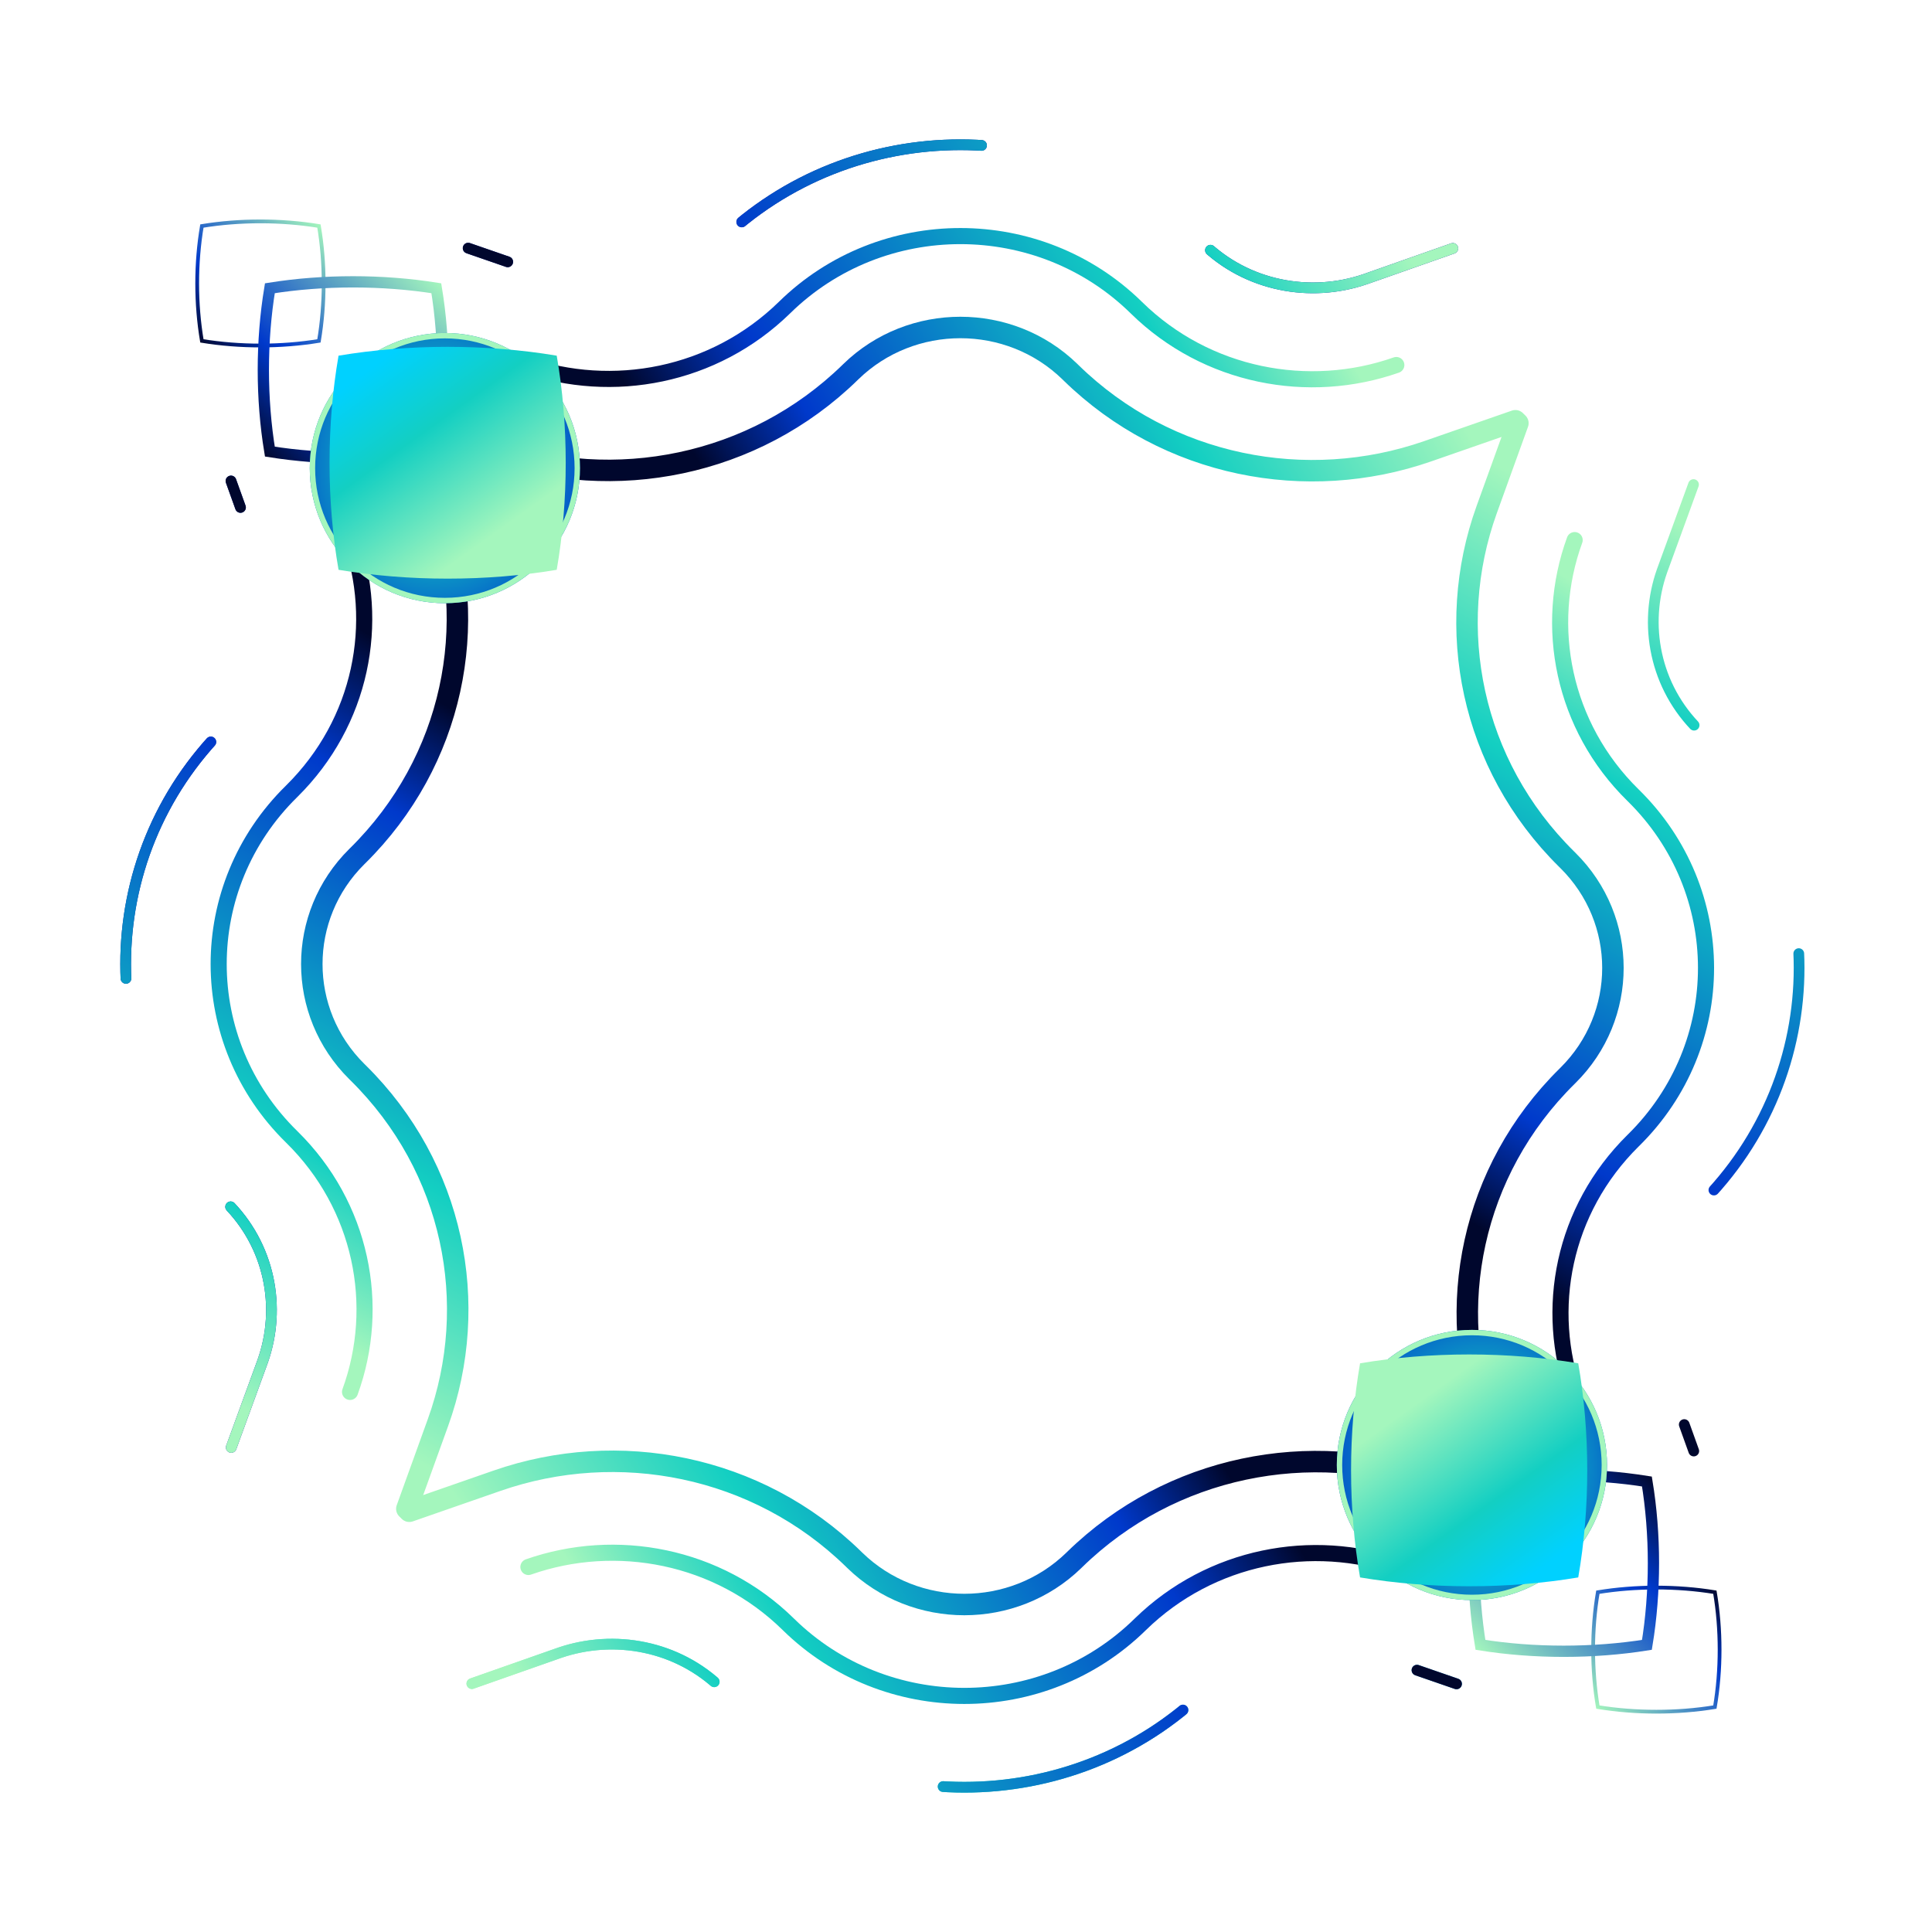 <svg width="360" height="360" viewBox="0 0 360 360" fill="none" xmlns="http://www.w3.org/2000/svg">
<g clip-path="url(#clip0_2693_40004)">
<path d="M65.225 259.363C71.077 243.326 67.425 224.67 54.363 211.849L54.318 211.805C36.246 194.068 36.199 165.257 54.318 147.474L54.364 147.428C67.38 134.561 70.986 116.044 65.181 99.961" stroke="url(#paint0_linear_2693_40004)" stroke-width="3" stroke-miterlimit="1.5" stroke-linecap="round"/>
<path d="M43.088 269.703L48.941 253.666C52.499 243.648 50.297 232.022 42.151 224.027L41.918 223.798C17.245 199.398 17.245 159.882 41.918 135.482L42.059 135.344C50.252 127.302 52.452 115.675 48.8 105.658L43.041 89.622" stroke="url(#paint1_linear_2693_40004)" stroke-width="2" stroke-miterlimit="2" stroke-linecap="round" stroke-linejoin="round" stroke-dasharray="48 48"/>
<path d="M43.088 269.703L48.941 253.666C52.499 243.648 50.297 232.022 42.151 224.027L41.918 223.798C17.245 199.398 17.245 159.882 41.918 135.482L42.059 135.344C50.252 127.302 52.452 115.675 48.8 105.658L43.041 89.622" stroke="url(#paint2_linear_2693_40004)" stroke-width="2" stroke-miterlimit="2" stroke-linecap="round" stroke-linejoin="round" stroke-dasharray="48 48"/>
<path d="M75.808 78.225L81.568 94.263C89.527 116.319 84.517 141.823 66.633 159.468L66.492 159.606C55.303 170.68 55.303 188.599 66.492 199.673C66.539 199.719 66.725 199.902 66.725 199.902C84.61 217.547 89.573 243.005 81.614 265.061L75.808 281.144" stroke="url(#paint3_linear_2693_40004)" stroke-width="4" stroke-miterlimit="2" stroke-linecap="round" stroke-linejoin="round"/>
<path d="M98.46 291.983C114.8 286.239 133.808 289.824 146.87 302.644L146.916 302.689C164.987 320.426 194.342 320.472 212.46 302.689L212.507 302.643C225.616 289.869 244.483 286.329 260.869 292.027" stroke="url(#paint4_linear_2693_40004)" stroke-width="3" stroke-miterlimit="1.5" stroke-linecap="round"/>
<path d="M87.924 313.716L104.265 307.972C114.471 304.48 126.317 306.64 134.463 314.636L134.696 314.864C159.556 339.08 199.818 339.08 224.678 314.864L224.819 314.727C233.012 306.685 244.859 304.526 255.065 308.11L271.403 313.762" stroke="url(#paint5_linear_2693_40004)" stroke-width="2" stroke-miterlimit="2" stroke-linecap="round" stroke-linejoin="round" stroke-dasharray="48 48"/>
<path d="M87.924 313.716L104.265 307.972C114.471 304.48 126.317 306.64 134.463 314.636L134.696 314.864C159.556 339.08 199.818 339.08 224.678 314.864L224.819 314.727C233.012 306.685 244.859 304.526 255.065 308.11L271.403 313.762" stroke="url(#paint6_linear_2693_40004)" stroke-width="2" stroke-miterlimit="2" stroke-linecap="round" stroke-linejoin="round" stroke-dasharray="48 48"/>
<path d="M283.015 281.599L266.675 275.945C244.202 268.133 218.218 273.051 200.24 290.604L200.099 290.742C188.816 301.724 170.558 301.724 159.275 290.742C159.229 290.696 159.042 290.513 159.042 290.513C141.064 272.96 115.126 268.088 92.654 275.9L76.268 281.599" stroke="url(#paint7_linear_2693_40004)" stroke-width="4" stroke-miterlimit="2" stroke-linecap="round" stroke-linejoin="round"/>
<path d="M293.414 100.637C287.562 116.674 291.214 135.33 304.276 148.151L304.322 148.195C322.393 165.932 322.44 194.743 304.322 212.526L304.275 212.572C291.259 225.439 287.653 243.956 293.458 260.039" stroke="url(#paint8_linear_2693_40004)" stroke-width="3" stroke-miterlimit="1.5" stroke-linecap="round"/>
<path d="M315.561 90.296L309.709 106.334C306.151 116.351 308.352 127.978 316.498 135.973L316.731 136.202C341.404 160.602 341.404 200.118 316.731 224.518L316.591 224.656C308.398 232.697 306.198 244.325 309.849 254.342L315.608 270.377" stroke="url(#paint9_linear_2693_40004)" stroke-width="2" stroke-miterlimit="2" stroke-linecap="round" stroke-linejoin="round" stroke-dasharray="48 48"/>
<path d="M282.838 281.775L277.077 265.738C269.118 243.681 274.128 218.178 292.013 200.533L292.153 200.395C303.343 189.321 303.343 171.401 292.153 160.327C292.107 160.281 291.92 160.098 291.92 160.098C274.036 142.453 269.072 116.996 277.031 94.939L282.838 78.857" stroke="url(#paint10_linear_2693_40004)" stroke-width="4" stroke-miterlimit="2" stroke-linecap="round" stroke-linejoin="round"/>
<path d="M260.183 68.016C243.843 73.76 224.835 70.176 211.773 57.355L211.727 57.311C193.656 39.574 164.301 39.528 146.183 57.311L146.136 57.357C133.027 70.131 114.16 73.671 97.774 67.973" stroke="url(#paint11_linear_2693_40004)" stroke-width="3" stroke-miterlimit="1.5" stroke-linecap="round"/>
<path d="M270.715 46.283L254.375 52.027C244.168 55.519 232.322 53.359 224.176 45.363L223.943 45.135C199.083 20.919 158.821 20.919 133.961 45.135L133.82 45.273C125.627 53.314 113.78 55.473 103.574 51.889L87.236 46.237" stroke="url(#paint12_linear_2693_40004)" stroke-width="2" stroke-miterlimit="2" stroke-linecap="round" stroke-linejoin="round" stroke-dasharray="48 48"/>
<path d="M270.715 46.283L254.375 52.027C244.168 55.519 232.322 53.359 224.176 45.363L223.943 45.135C199.083 20.919 158.821 20.919 133.961 45.135L133.82 45.273C125.627 53.314 113.78 55.473 103.574 51.889L87.236 46.237" stroke="url(#paint13_linear_2693_40004)" stroke-width="2" stroke-miterlimit="2" stroke-linecap="round" stroke-linejoin="round" stroke-dasharray="48 48"/>
<path d="M75.625 78.401L91.965 84.055C114.438 91.867 140.423 86.95 158.401 69.396L158.541 69.258C169.824 58.276 188.082 58.276 199.365 69.258C199.412 69.304 199.598 69.487 199.598 69.487C217.576 87.04 243.514 91.912 265.986 84.1L282.372 78.401" stroke="url(#paint14_linear_2693_40004)" stroke-width="4" stroke-miterlimit="2" stroke-linecap="round" stroke-linejoin="round"/>
<path d="M37.621 42.115C44.647 40.966 52.404 40.966 59.43 42.115C60.6 49.011 60.6 56.624 59.43 63.52C52.404 64.669 44.647 64.669 37.621 63.52C36.45 56.624 36.45 49.011 37.621 42.115Z" stroke="url(#paint15_linear_2693_40004)" stroke-width="0.699"/>
<path d="M50.286 53.709C60.294 52.117 71.295 52.117 81.303 53.709C82.925 63.531 82.925 74.328 81.303 84.151C71.295 85.743 60.294 85.743 50.286 84.151C48.664 74.328 48.664 63.531 50.286 53.709Z" stroke="url(#paint16_linear_2693_40004)" stroke-width="2.098"/>
<g filter="url(#filter0_f_2693_40004)">
<ellipse cx="82.894" cy="87.224" rx="25.175" ry="25.175" fill="url(#paint17_angular_2693_40004)"/>
<path d="M107.568 87.224C107.568 100.851 96.521 111.898 82.894 111.898C69.267 111.898 58.22 100.851 58.22 87.224C58.22 73.597 69.267 62.55 82.894 62.55C96.521 62.55 107.568 73.597 107.568 87.224Z" stroke="#A4F6BD" stroke-width="1.003"/>
</g>
<path fill-rule="evenodd" clip-rule="evenodd" d="M103.736 66.275C105.972 79.109 105.972 93.34 103.736 106.175C90.659 108.369 76.16 108.369 63.083 106.175C60.847 93.34 60.847 79.109 63.083 66.275C76.16 64.081 90.659 64.081 103.736 66.275Z" fill="url(#paint18_linear_2693_40004)"/>
<path d="M319.544 318.089C312.518 319.238 304.761 319.238 297.735 318.089C296.564 311.193 296.564 303.58 297.735 296.684C304.761 295.535 312.518 295.535 319.544 296.684C320.715 303.58 320.715 311.193 319.544 318.089Z" stroke="url(#paint19_linear_2693_40004)" stroke-width="0.699"/>
<path d="M306.879 306.496C296.871 308.089 285.87 308.089 275.862 306.496C274.24 296.674 274.24 285.877 275.862 276.054C285.87 274.462 296.871 274.462 306.879 276.054C308.501 285.877 308.501 296.674 306.879 306.496Z" stroke="url(#paint20_linear_2693_40004)" stroke-width="2.098"/>
<g filter="url(#filter1_f_2693_40004)">
<ellipse cx="274.271" cy="272.981" rx="25.175" ry="25.175" transform="rotate(-180 274.271 272.981)" fill="url(#paint21_angular_2693_40004)"/>
<path d="M249.597 272.981C249.597 259.354 260.644 248.307 274.271 248.307C287.898 248.307 298.945 259.354 298.945 272.981C298.945 286.608 287.898 297.655 274.271 297.655C260.644 297.655 249.597 286.608 249.597 272.981Z" stroke="#A4F6BD" stroke-width="1.003"/>
</g>
<path fill-rule="evenodd" clip-rule="evenodd" d="M253.429 293.93C251.193 281.096 251.193 266.865 253.429 254.031C266.506 251.836 281.005 251.836 294.082 254.031C296.318 266.865 296.318 281.096 294.082 293.93C281.005 296.125 266.506 296.125 253.429 293.93Z" fill="url(#paint22_linear_2693_40004)"/>
</g>
<defs>
<filter id="filter0_f_2693_40004" x="27.881" y="32.211" width="110.026" height="110.026" filterUnits="userSpaceOnUse" color-interpolation-filters="sRGB">
<feFlood flood-opacity="0" result="BackgroundImageFix"/>
<feBlend mode="normal" in="SourceGraphic" in2="BackgroundImageFix" result="shape"/>
<feGaussianBlur stdDeviation="14.919" result="effect1_foregroundBlur_2693_40004"/>
</filter>
<filter id="filter1_f_2693_40004" x="219.258" y="217.968" width="110.026" height="110.026" filterUnits="userSpaceOnUse" color-interpolation-filters="sRGB">
<feFlood flood-opacity="0" result="BackgroundImageFix"/>
<feBlend mode="normal" in="SourceGraphic" in2="BackgroundImageFix" result="shape"/>
<feGaussianBlur stdDeviation="14.919" result="effect1_foregroundBlur_2693_40004"/>
</filter>
<linearGradient id="paint0_linear_2693_40004" x1="63.494" y1="250.607" x2="134.453" y2="125.881" gradientUnits="userSpaceOnUse">
<stop stop-color="#A4F6BD"/>
<stop offset="0.2" stop-color="#13CFC2"/>
<stop offset="0.65" stop-color="#0039CB"/>
<stop offset="0.82" stop-color="#00072D"/>
</linearGradient>
<linearGradient id="paint1_linear_2693_40004" x1="285.511" y1="179.64" x2="67.512" y2="179.64" gradientUnits="userSpaceOnUse">
<stop stop-color="#A4F6BD"/>
<stop offset="0.4" stop-color="#13CFC2"/>
<stop offset="1" stop-color="#0B2F9F"/>
</linearGradient>
<linearGradient id="paint2_linear_2693_40004" x1="41.132" y1="259.812" x2="121.297" y2="118.901" gradientUnits="userSpaceOnUse">
<stop stop-color="#A4F6BD"/>
<stop offset="0.2" stop-color="#13CFC2"/>
<stop offset="0.65" stop-color="#0039CB"/>
<stop offset="0.82" stop-color="#00072D"/>
</linearGradient>
<linearGradient id="paint3_linear_2693_40004" x1="73.606" y1="269.998" x2="163.938" y2="111.171" gradientUnits="userSpaceOnUse">
<stop stop-color="#A4F6BD"/>
<stop offset="0.25" stop-color="#13CFC2"/>
<stop offset="0.565" stop-color="#0039CB"/>
<stop offset="0.685" stop-color="#00072D"/>
</linearGradient>
<linearGradient id="paint4_linear_2693_40004" x1="107.381" y1="293.683" x2="232.093" y2="220.029" gradientUnits="userSpaceOnUse">
<stop stop-color="#A4F6BD"/>
<stop offset="0.2" stop-color="#13CFC2"/>
<stop offset="0.65" stop-color="#0039CB"/>
<stop offset="0.82" stop-color="#00072D"/>
</linearGradient>
<linearGradient id="paint5_linear_2693_40004" x1="98.003" y1="315.636" x2="238.898" y2="232.426" gradientUnits="userSpaceOnUse">
<stop stop-color="#A4F6BD"/>
<stop offset="0.25" stop-color="#13CFC2"/>
<stop offset="1" stop-color="#0076CB"/>
</linearGradient>
<linearGradient id="paint6_linear_2693_40004" x1="98.003" y1="315.636" x2="238.898" y2="232.426" gradientUnits="userSpaceOnUse">
<stop stop-color="#A4F6BD"/>
<stop offset="0.2" stop-color="#13CFC2"/>
<stop offset="0.65" stop-color="#0039CB"/>
<stop offset="0.82" stop-color="#00072D"/>
</linearGradient>
<linearGradient id="paint7_linear_2693_40004" x1="87.624" y1="283.759" x2="246.434" y2="189.997" gradientUnits="userSpaceOnUse">
<stop stop-color="#A4F6BD"/>
<stop offset="0.25" stop-color="#13CFC2"/>
<stop offset="0.565" stop-color="#0039CB"/>
<stop offset="0.685" stop-color="#00072D"/>
</linearGradient>
<linearGradient id="paint8_linear_2693_40004" x1="295.146" y1="109.393" x2="224.186" y2="234.119" gradientUnits="userSpaceOnUse">
<stop stop-color="#A4F6BD"/>
<stop offset="0.2" stop-color="#13CFC2"/>
<stop offset="0.65" stop-color="#0039CB"/>
<stop offset="0.82" stop-color="#00072D"/>
</linearGradient>
<linearGradient id="paint9_linear_2693_40004" x1="317.517" y1="100.188" x2="237.352" y2="241.099" gradientUnits="userSpaceOnUse">
<stop stop-color="#A4F6BD"/>
<stop offset="0.2" stop-color="#13CFC2"/>
<stop offset="0.65" stop-color="#0039CB"/>
<stop offset="0.82" stop-color="#00072D"/>
</linearGradient>
<linearGradient id="paint10_linear_2693_40004" x1="285.039" y1="90.002" x2="194.708" y2="248.829" gradientUnits="userSpaceOnUse">
<stop stop-color="#A4F6BD"/>
<stop offset="0.25" stop-color="#13CFC2"/>
<stop offset="0.565" stop-color="#0039CB"/>
<stop offset="0.685" stop-color="#00072D"/>
</linearGradient>
<linearGradient id="paint11_linear_2693_40004" x1="251.262" y1="66.317" x2="126.55" y2="139.971" gradientUnits="userSpaceOnUse">
<stop stop-color="#A4F6BD"/>
<stop offset="0.2" stop-color="#13CFC2"/>
<stop offset="0.65" stop-color="#0039CB"/>
<stop offset="0.82" stop-color="#00072D"/>
</linearGradient>
<linearGradient id="paint12_linear_2693_40004" x1="178.952" y1="284.217" x2="178.952" y2="70.255" gradientUnits="userSpaceOnUse">
<stop stop-color="#A4F6BD"/>
<stop offset="0.4" stop-color="#13CFC2"/>
<stop offset="1" stop-color="#0B2F9F"/>
</linearGradient>
<linearGradient id="paint13_linear_2693_40004" x1="260.636" y1="44.364" x2="119.742" y2="127.573" gradientUnits="userSpaceOnUse">
<stop stop-color="#A4F6BD"/>
<stop offset="0.2" stop-color="#13CFC2"/>
<stop offset="0.65" stop-color="#0039CB"/>
<stop offset="0.82" stop-color="#00072D"/>
</linearGradient>
<linearGradient id="paint14_linear_2693_40004" x1="271.016" y1="76.241" x2="112.206" y2="170.003" gradientUnits="userSpaceOnUse">
<stop stop-color="#A4F6BD"/>
<stop offset="0.25" stop-color="#13CFC2"/>
<stop offset="0.565" stop-color="#0039CB"/>
<stop offset="0.685" stop-color="#00072D"/>
</linearGradient>
<linearGradient id="paint15_linear_2693_40004" x1="59.736" y1="41.815" x2="37.734" y2="64.232" gradientUnits="userSpaceOnUse">
<stop stop-color="#A4F6BD"/>
<stop offset="0.675" stop-color="#0039CB"/>
<stop offset="1" stop-color="#010930"/>
</linearGradient>
<linearGradient id="paint16_linear_2693_40004" x1="82.223" y1="52.806" x2="49.98" y2="85.657" gradientUnits="userSpaceOnUse">
<stop stop-color="#A4F6BD"/>
<stop offset="0.675" stop-color="#0039CB"/>
<stop offset="1" stop-color="#010930"/>
</linearGradient>
<radialGradient id="paint17_angular_2693_40004" cx="0" cy="0" r="1" gradientUnits="userSpaceOnUse" gradientTransform="translate(81.114 86.435) rotate(-180) scale(31.558 36.249)">
<stop stop-color="#A4F6BD"/>
<stop offset="0.287" stop-color="#13CFC2"/>
<stop offset="1" stop-color="#0039CB"/>
</radialGradient>
<linearGradient id="paint18_linear_2693_40004" x1="102.8" y1="91.875" x2="80.349" y2="60.515" gradientUnits="userSpaceOnUse">
<stop stop-color="#A4F6BD"/>
<stop offset="0.6" stop-color="#13CFC2"/>
<stop offset="1" stop-color="#00D1FF"/>
</linearGradient>
<linearGradient id="paint19_linear_2693_40004" x1="297.429" y1="318.39" x2="319.431" y2="295.973" gradientUnits="userSpaceOnUse">
<stop stop-color="#A4F6BD"/>
<stop offset="0.675" stop-color="#0039CB"/>
<stop offset="1" stop-color="#010930"/>
</linearGradient>
<linearGradient id="paint20_linear_2693_40004" x1="274.942" y1="307.399" x2="307.185" y2="274.548" gradientUnits="userSpaceOnUse">
<stop stop-color="#A4F6BD"/>
<stop offset="0.675" stop-color="#0039CB"/>
<stop offset="1" stop-color="#010930"/>
</linearGradient>
<radialGradient id="paint21_angular_2693_40004" cx="0" cy="0" r="1" gradientUnits="userSpaceOnUse" gradientTransform="translate(272.491 272.192) rotate(180) scale(31.558 36.249)">
<stop stop-color="#A4F6BD"/>
<stop offset="0.287" stop-color="#13CFC2"/>
<stop offset="1" stop-color="#0039CB"/>
</radialGradient>
<linearGradient id="paint22_linear_2693_40004" x1="254.365" y1="268.331" x2="276.817" y2="299.69" gradientUnits="userSpaceOnUse">
<stop stop-color="#A4F6BD"/>
<stop offset="0.6" stop-color="#13CFC2"/>
<stop offset="1" stop-color="#00D1FF"/>
</linearGradient>
<clipPath id="clip0_2693_40004">
<rect width="360" height="360" fill="white"/>
</clipPath>
</defs>
</svg>
